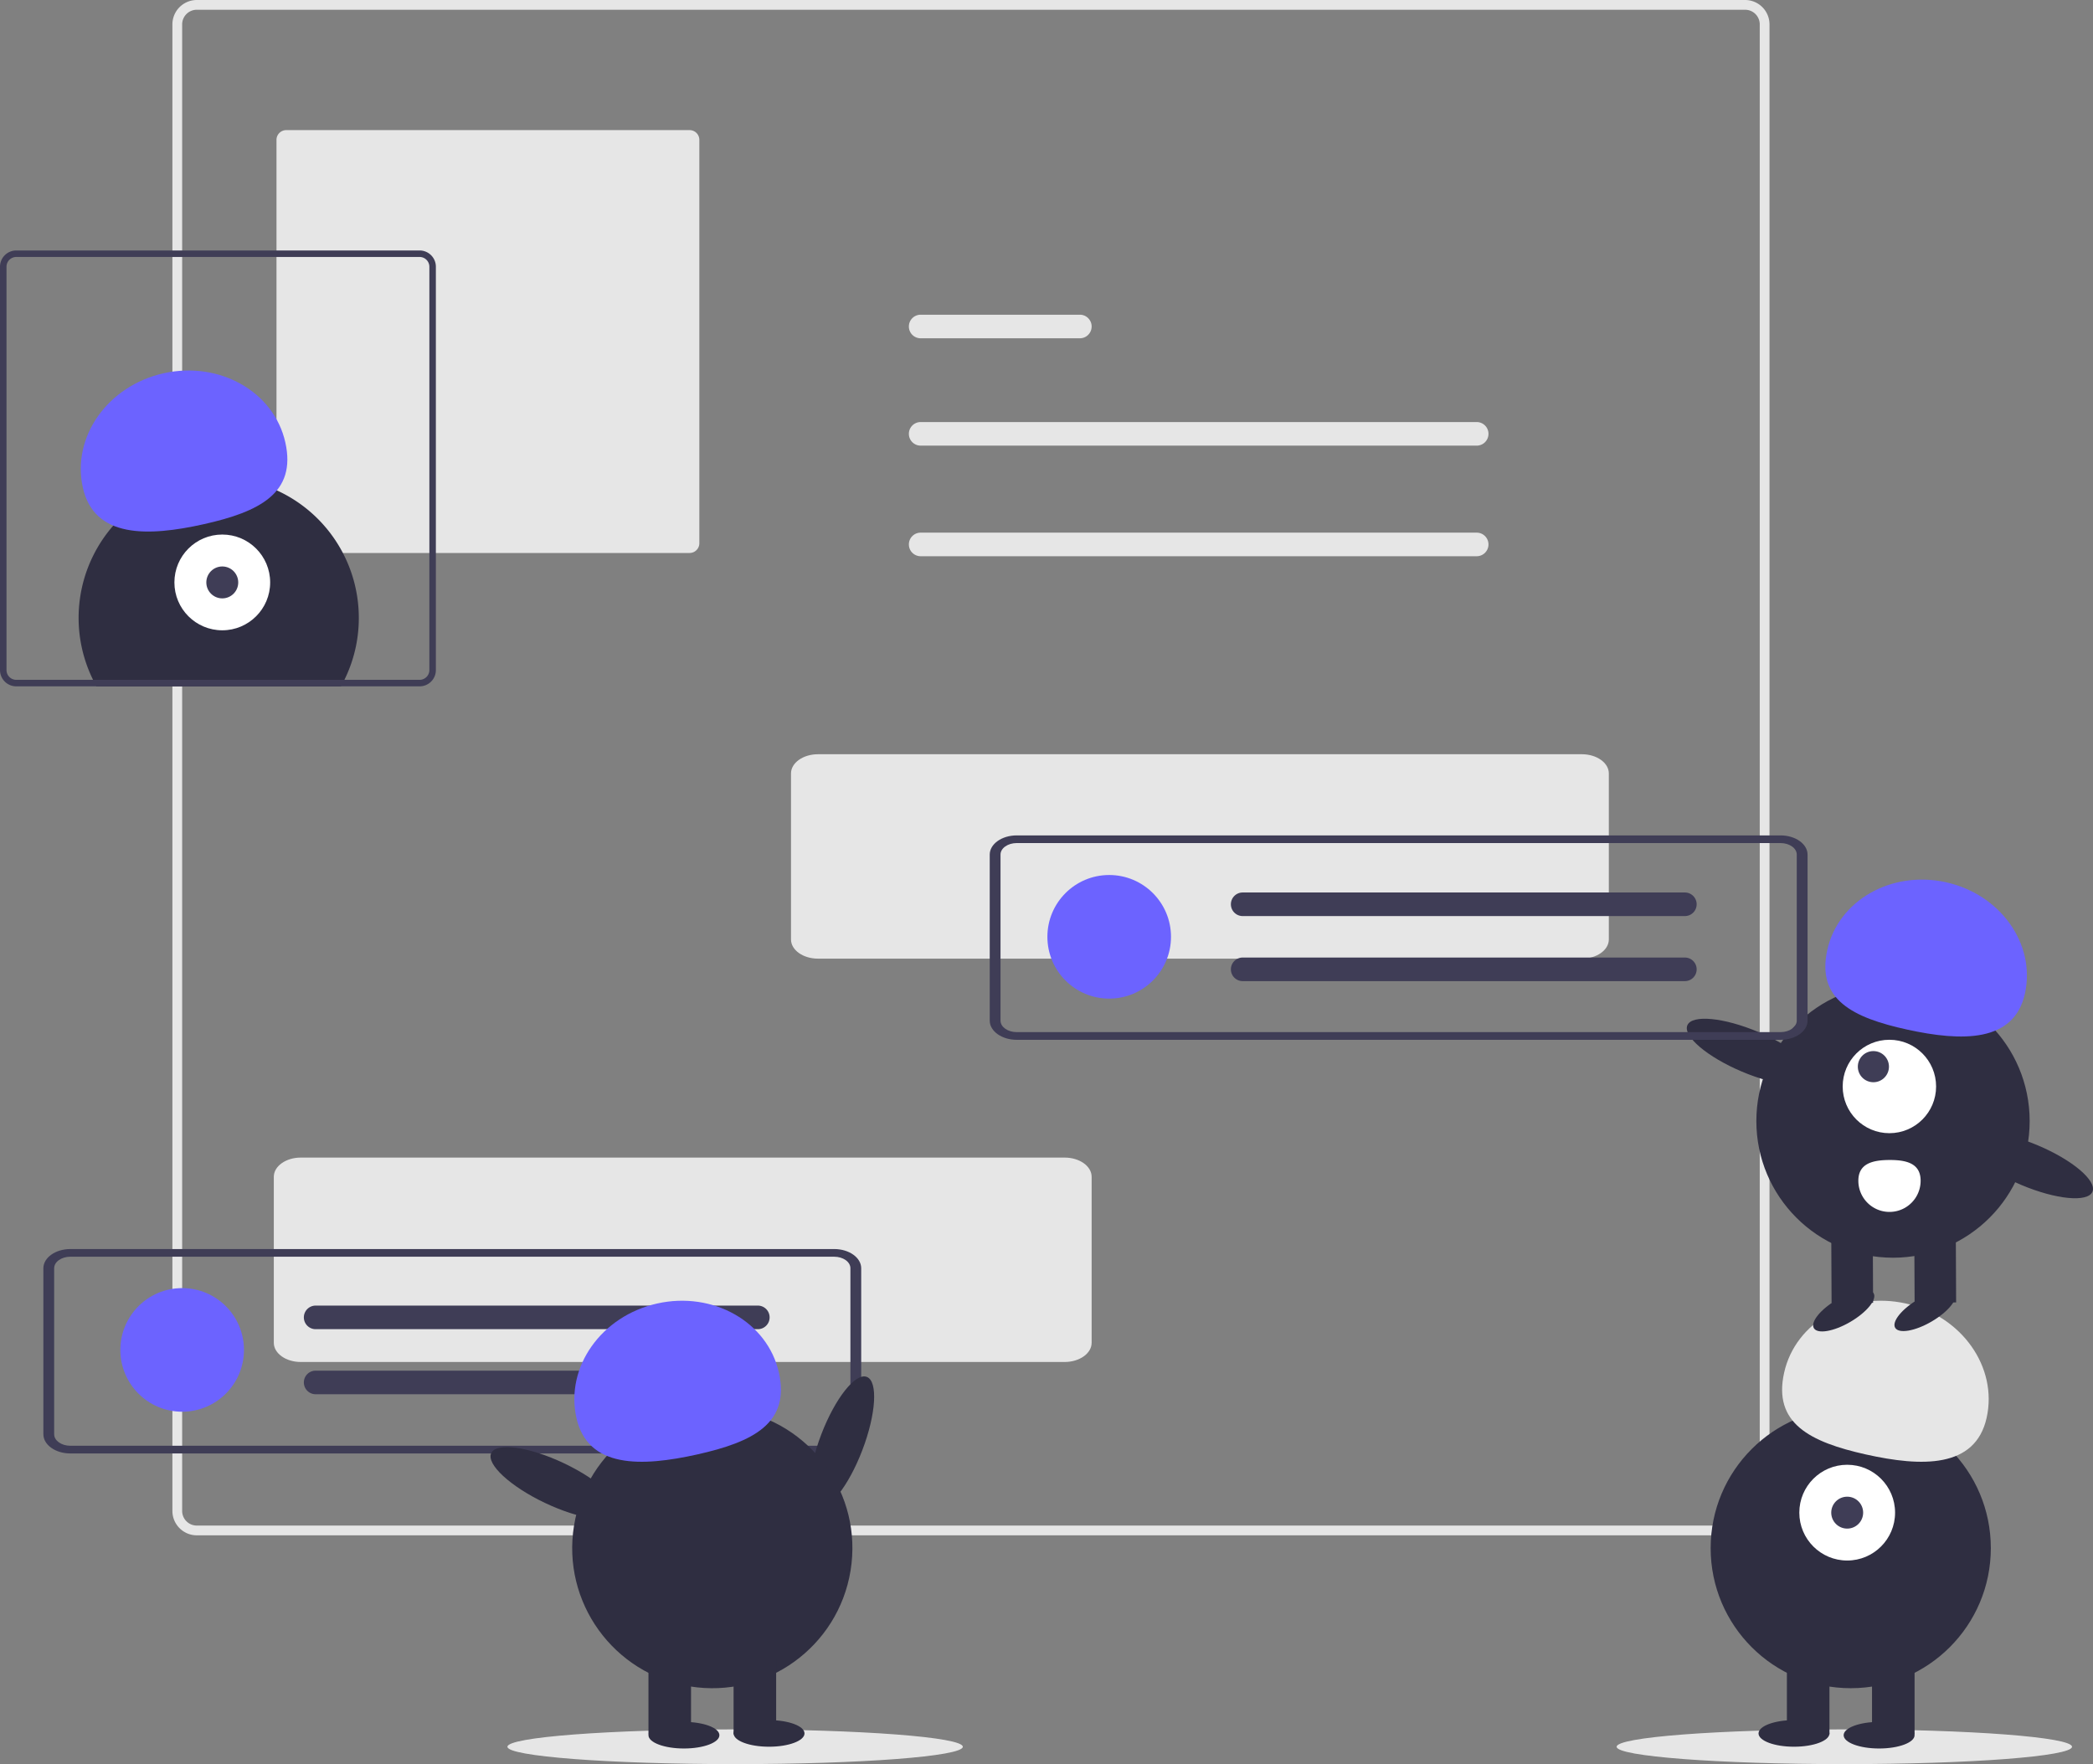 <svg data-name="Layer 1" xmlns="http://www.w3.org/2000/svg" width="643.451" height="542.339" viewBox="0 0 643.451 542.339"><rect x="0" y="0" width="643.451" height="542.339" fill="#808080" stroke="none"/><ellipse cx="567" cy="537" rx="70" ry="5.339" fill="#e6e6e6"/><ellipse cx="226" cy="537" rx="70" ry="5.339" fill="#e6e6e6"/><path d="M536.5 472h-476a7.508 7.508 0 0 1-7.5-7.5V7.5A7.508 7.508 0 0 1 60.5 0h476a7.508 7.508 0 0 1 7.5 7.5v457a7.508 7.508 0 0 1-7.5 7.5zM60.5 3A4.505 4.505 0 0 0 56 7.5v457a4.505 4.505 0 0 0 4.5 4.5h476a4.505 4.505 0 0 0 4.5-4.5V7.5a4.505 4.505 0 0 0-4.5-4.5z" fill="#e6e6e6"/><path d="M88 40a3.003 3.003 0 0 0-3 3v124a3.003 3.003 0 0 0 3 3h124a3.003 3.003 0 0 0 3-3V43a3.003 3.003 0 0 0-3-3z" fill="#e6e6e6"/><path data-name="Path 40" d="M283.04 129.75a3.625 3.625 0 0 0 0 7.25h170.878a3.625 3.625 0 1 0 .119-7.25h-.12zm0-33a3.625 3.625 0 0 0 0 7.25h48.878a3.625 3.625 0 1 0 .119-7.25h-.12zm0 67a3.625 3.625 0 0 0 0 7.25h170.878a3.625 3.625 0 0 0 .119-7.25h-.12z" fill="#e6e6e6"/><path data-name="Path 78" d="M486.309 294.712H251.47c-4.578 0-8.288-2.643-8.293-5.9V237.77c.005-3.257 3.715-5.9 8.293-5.9h234.838c4.578 0 8.288 2.643 8.293 5.9v51.041c-.004 3.257-3.715 5.897-8.293 5.901zm-159 124H92.47c-4.578 0-8.288-2.643-8.293-5.9V361.77c.005-3.257 3.715-5.9 8.293-5.9h234.838c4.578 0 8.288 2.643 8.293 5.9v51.041c-.004 3.257-3.715 5.897-8.293 5.901z" fill="#e6e6e6"/><path data-name="Path 78" d="M256.466 446.83H21.628c-4.578 0-8.288-2.643-8.293-5.9v-51.042c.005-3.257 3.715-5.9 8.293-5.9h234.838c4.578 0 8.288 2.643 8.293 5.9v51.041c-.004 3.257-3.715 5.897-8.293 5.901zM21.628 386.346c-2.747 0-4.973 1.586-4.976 3.54v51.041c0 1.954 2.23 3.538 4.976 3.54h234.838c2.747 0 4.973-1.586 4.976-3.54v-51.039c0-1.954-2.229-3.538-4.976-3.54z" fill="#3f3d56"/><circle cx="341" cy="288" r="19" fill="#6c63ff"/><circle cx="56" cy="415" r="19" fill="#6c63ff"/><path data-name="Path 40" d="M382.04 274.375a3.625 3.625 0 0 0 0 7.25h135.878a3.625 3.625 0 0 0 .119-7.25h-.12zm0 20a3.625 3.625 0 0 0 0 7.25h135.878a3.625 3.625 0 0 0 .119-7.25h-.12zm-285 107a3.625 3.625 0 0 0 0 7.25h135.878a3.625 3.625 0 0 0 .119-7.25h-.12zm0 20a3.625 3.625 0 0 0 0 7.25h135.878a3.625 3.625 0 0 0 .119-7.25h-.12z" fill="#3f3d56"/><circle cx="568.973" cy="475.931" r="43.067" fill="#2f2e41"/><path fill="#2f2e41" d="M575.515 509.73h13.084v23.442h-13.084zm-26.168 0h13.084v23.442h-13.084z"/><ellipse cx="577.696" cy="533.445" rx="10.903" ry="4.089" fill="#2f2e41"/><ellipse cx="551.528" cy="532.899" rx="10.903" ry="4.089" fill="#2f2e41"/><circle cx="567.883" cy="465.027" r="14.719" fill="#fff"/><circle cx="567.883" cy="465.027" r="4.906" fill="#3f3d56"/><path d="M610.75 435.88c3.477-15.575-7.639-31.311-24.829-35.15s-33.944 5.676-37.422 21.25 7.915 21.317 25.105 25.155 33.668 4.318 37.146-11.256z" fill="#e6e6e6"/><path d="M110.31 189.96a42.83 42.83 0 0 1-4.43 19.04c-.33.68-.68 1.34-1.05 2H29.66c-.37-.66-.72-1.32-1.05-2a43.071 43.071 0 1 1 81.7-19.04z" fill="#2f2e41"/><circle cx="68.336" cy="179.052" r="14.719" fill="#fff"/><circle cx="68.336" cy="179.052" r="4.906" fill="#3f3d56"/><path d="M25.47 149.904c-3.478-15.574 7.638-31.31 24.828-35.149s33.944 5.675 37.421 21.25-7.914 21.317-25.104 25.155-33.668 4.318-37.146-11.256z" fill="#6c63ff"/><path d="M129 77H5a5.002 5.002 0 0 0-5 5v124a5.002 5.002 0 0 0 5 5h124a5.002 5.002 0 0 0 5-5V82a5.002 5.002 0 0 0-5-5zm3 129a3.009 3.009 0 0 1-3 3H5a3.009 3.009 0 0 1-3-3V82a3.009 3.009 0 0 1 3-3h124a3.009 3.009 0 0 1 3 3z" fill="#3f3d56"/><ellipse cx="537.065" cy="622.239" rx="21.534" ry="6.76" transform="rotate(-69.082 268.028 734.96)" fill="#2f2e41"/><circle cx="497.258" cy="654.761" r="43.067" transform="rotate(-80.783 253.026 728.882)" fill="#2f2e41"/><path fill="#2f2e41" d="M199.358 509.73h13.084v23.442h-13.084zm26.168 0h13.084v23.442h-13.084z"/><ellipse cx="210.261" cy="533.445" rx="10.903" ry="4.089" fill="#2f2e41"/><ellipse cx="236.429" cy="532.899" rx="10.903" ry="4.089" fill="#2f2e41"/><path d="M177.207 435.88c-3.477-15.575 7.639-31.311 24.829-35.15s33.944 5.675 37.421 21.25-7.915 21.317-25.105 25.155-33.667 4.318-37.145-11.256z" fill="#6c63ff"/><ellipse cx="448.75" cy="634.778" rx="6.76" ry="21.534" transform="rotate(-64.626 168.242 765.346)" fill="#2f2e41"/><circle cx="581.968" cy="344.643" r="42.012" fill="#2f2e41"/><path fill="#2f2e41" d="M588.502 377.584l12.763-.06.107 22.868-12.763.059zm-25.526.119l12.763-.06.107 22.868-12.763.059z"/><ellipse cx="845.091" cy="581.776" rx="10.636" ry="3.989" transform="rotate(-30.266 375.327 1006.842)" fill="#2f2e41"/><ellipse cx="870.086" cy="581.66" rx="10.636" ry="3.989" transform="rotate(-30.266 400.322 1006.726)" fill="#2f2e41"/><circle cx="580.855" cy="334.012" r="14.359" fill="#fff"/><circle cx="575.937" cy="327.919" r="4.786" fill="#3f3d56"/><path d="M622.54 305.383c3.321-15.208-7.594-30.508-24.38-34.175s-33.087 5.69-36.408 20.898 7.817 20.76 24.603 24.426 32.863 4.06 36.184-11.149z" fill="#6c63ff"/><ellipse cx="816.367" cy="502.203" rx="6.594" ry="21.006" transform="rotate(-67.095 542.382 622.622)" fill="#2f2e41"/><ellipse cx="902.204" cy="537.022" rx="6.594" ry="21.006" transform="rotate(-67.095 628.218 657.441)" fill="#2f2e41"/><path d="M590.458 362.95a9.572 9.572 0 1 1-19.144.108v-.019c-.025-5.286 4.256-6.401 9.542-6.426s9.578 1.05 9.602 6.337z" fill="#fff"/><path data-name="Path 78" d="M547.403 319.665H312.565c-4.578 0-8.288-2.643-8.293-5.9v-51.042c.005-3.257 3.715-5.9 8.293-5.9h234.838c4.578 0 8.288 2.643 8.293 5.9v51.041c-.004 3.257-3.715 5.897-8.293 5.901zm-234.838-60.484c-2.747 0-4.973 1.586-4.976 3.54v51.041c0 1.954 2.23 3.538 4.976 3.54h234.838c2.747 0 4.973-1.586 4.976-3.54v-51.039c0-1.954-2.229-3.538-4.976-3.54z" fill="#3f3d56"/></svg>